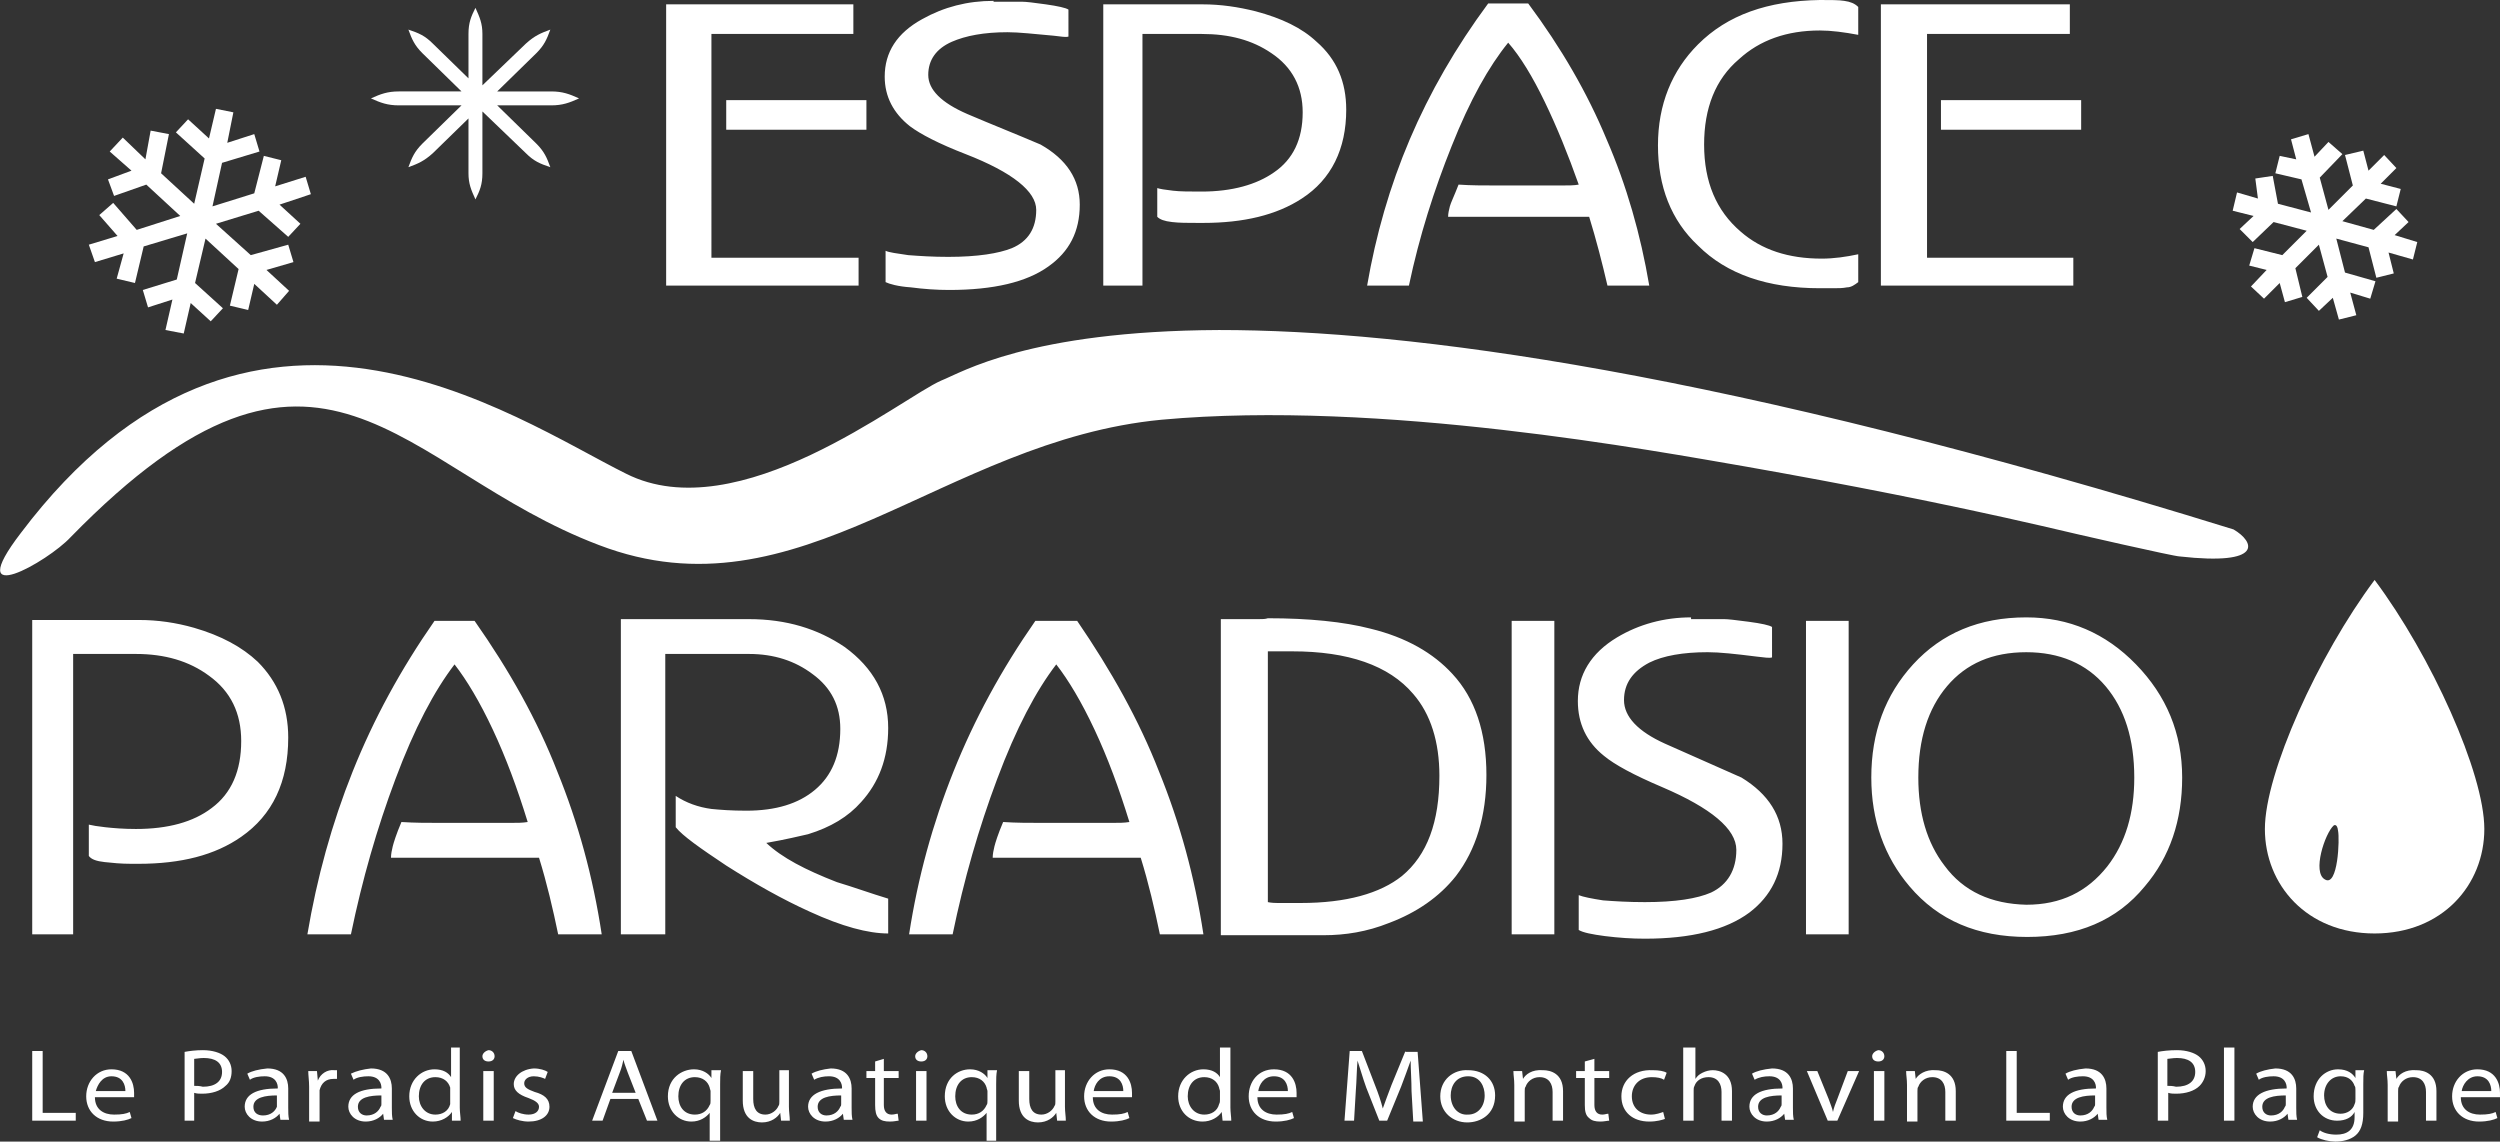 <?xml version="1.0" encoding="utf-8"?>
<!-- Generator: Adobe Illustrator 27.8.0, SVG Export Plug-In . SVG Version: 6.00 Build 0)  -->
<svg version="1.1" id="Calque_1" xmlns="http://www.w3.org/2000/svg" xmlns:xlink="http://www.w3.org/1999/xlink" x="0px" y="0px"
	 width="287.1px" height="131.1px" viewBox="0 0 287.1 131.1" enable-background="new 0 0 287.1 131.1" xml:space="preserve">
<rect x="0" y="0" width="287.1" height="131.1" fill="#333333" stroke="none"/>
<g>
	<g>
		<g>
			<g>
				<g>
					<g>
						<g>
							<defs>
								<path id="SVGID_1_" d="M267,101c-1.5-0.8,0-5.3,1-6.2c0,0,0.4-0.3,0.5,0.6C268.7,96.3,268.5,101.9,267,101 M285.3,95.2
									c0-6.4-6.1-19.9-12.6-28.6l0,0c-6.5,8.7-12.6,22.2-12.6,28.6s4.8,12,12.6,12S285.3,101.6,285.3,95.2"/>
							</defs>
							<use xlink:href="#SVGID_1_"  overflow="visible" fill="#FFFFFF"/>
							<clipPath id="SVGID_00000003813300073608659480000006905973053620865701_">
								<use xlink:href="#SVGID_1_"  overflow="visible"/>
							</clipPath>
						</g>
					</g>
				</g>
			</g>
		</g>
	</g>
	<g>
		<g>
			<defs>
				<path id="SVGID_00000084516743292862319920000002929360185937166748_" d="M108.1,43.7c-4.6,2-23.3,17.2-36.2,10.7
					C59,48,28.6,26.5,2.4,61.2c-6.9,9,3.1,3.3,5.7,0.5c28.9-29.6,37.7-7.8,60.7,0.9c23,8.8,39.4-12,64.6-14.4
					c25.2-2.3,56.7,3.6,67.2,5.4c11.3,2,22.6,4.2,33.9,6.8c4.2,1,15.2,3.5,15.8,3.5c9.8,1.1,8.6-1.7,6.2-3.1
					C197.8,42.6,161.8,37.9,140,37.9C118.1,38,110.4,42.8,108.1,43.7"/>
			</defs>
			<use xlink:href="#SVGID_00000084516743292862319920000002929360185937166748_"  overflow="visible" fill="#FFFFFF"/>
			<clipPath id="SVGID_00000070830760340446082120000002498713349620477827_">
				<use xlink:href="#SVGID_00000084516743292862319920000002929360185937166748_"  overflow="visible"/>
			</clipPath>
		</g>
	</g>
	<g>
		<g>
			<path id="SVGID_20_" fill="#FFFFFF" d="M83.4,14.9h16.1v-3.4H83.4V14.9z M222.9,14.9H239v-3.4h-16.1V14.9z M76.5,0.4V8v10.5v8.6
				v5.7h22.1v-3.2h-0.7h-1.3h-0.5h-0.7h-0.9h-1h-1.2h-1.5H89h-1.9h-3.2c-1.4,0-2.2,0-2.2,0V3.9H98V0.5H76.5V0.4z M126.7,0.4v32.4
				h4.5V3.9h6.8c3.2,0,5.8,0.7,8,2.2c2.4,1.6,3.6,3.9,3.6,6.8c0,3.1-1.1,5.4-3.3,6.9c-2,1.4-4.8,2.2-8.3,2.2c-1.3,0-2.5,0-3.3-0.1
				c-0.9-0.1-1.5-0.2-1.8-0.3v3.3c0.3,0.3,0.8,0.5,1.7,0.6c0.8,0.1,1.8,0.1,2.9,0.1h0.7c4.6,0,8.4-0.9,11.3-2.8
				c3.4-2.2,5.1-5.7,5.1-10.2c0-3.2-1.1-5.8-3.4-7.8c-1.7-1.6-4-2.7-7-3.5c-2-0.5-4-0.8-6.1-0.8h-11.4V0.4z M170.9,0.4
				c-3.7,5-6.7,10.2-9,15.6S158,27,157,32.8h4.8c1.2-5.7,2.9-11,4.9-16c2.1-5.3,4.3-9.2,6.5-11.9c1.4,1.6,2.8,3.9,4.2,6.8
				s2.7,6.1,3.9,9.5c-0.5,0.1-1.2,0.1-1.9,0.1s-1.4,0-1.9,0c-2.4,0-4.3,0-5.7,0s-2.9,0-4.3-0.1c-0.5,1.3-0.9,2.1-1,2.5
				s-0.2,0.8-0.2,1.2h16.2c0.8,2.6,1.5,5.3,2.1,7.9h4.8c-1-5.9-2.6-11.5-4.9-16.8c-2.2-5.3-5.2-10.5-9-15.6
				C175.5,0.4,170.9,0.4,170.9,0.4z M216,0.4V8v10.5v8.6v5.7h22.1v-3.2h-0.7h-1.3h-0.5h-0.7H234h-1h-1.2h-1.5h-1.7h-1.9h-3.2
				c-1.4,0-2.2,0-2.2,0V3.9h16.4V0.5H216V0.4z M114.1,0.1c-3,0-5.7,0.7-8.2,2.1c-2.9,1.6-4.3,3.8-4.3,6.6c0,2.3,1,4.2,2.9,5.7
				c1.2,0.9,3.3,2,6.4,3.2c5.4,2.1,8.1,4.3,8.1,6.4c0,2.1-0.9,3.6-2.8,4.4c-1.5,0.6-3.9,1-7.3,1c-1.8,0-3.3-0.1-4.6-0.2
				c-1.3-0.2-2.2-0.3-2.6-0.5v3.6c0.4,0.2,1.4,0.5,2.9,0.6c1.5,0.2,3,0.3,4.4,0.3c5.1,0,8.9-0.9,11.4-2.7c2.4-1.7,3.6-4,3.6-7.1
				c0-2.9-1.5-5.2-4.5-6.9c-2.8-1.2-5.6-2.3-8.4-3.5c-3-1.3-4.5-2.8-4.5-4.5s0.9-3,2.7-3.8c1.6-0.7,3.7-1.1,6.4-1.1
				c1.3,0,3.1,0.2,5.3,0.4c0.9,0.1,1.4,0.2,1.7,0.1V1.1c-0.3-0.2-1.2-0.4-2.6-0.6c-1.4-0.2-2.3-0.3-2.7-0.3h-3.3V0.1z M195,5.1
				c-3,3-4.6,6.9-4.6,11.6s1.5,8.6,4.6,11.5c3.3,3.3,8,4.9,14,4.9h1.5c0.6,0,1.1,0,1.6-0.1c0.5,0,0.9-0.3,1.3-0.6v-3.2
				c-1.4,0.3-2.8,0.5-4.2,0.5c-3.8,0-6.9-1-9.3-3.1c-2.8-2.4-4.2-5.7-4.2-10c0-4.2,1.3-7.5,4-9.8c2.4-2.2,5.5-3.3,9.3-3.3
				c1.3,0,2.8,0.2,4.4,0.5V0.8c-0.4-0.4-0.9-0.6-1.6-0.7C211.2,0,210.2,0,209,0C203,0.1,198.4,1.7,195,5.1"/>
		</g>
	</g>
	<g>
		<g>
			<path id="SVGID_22_" fill="#FFFFFF" d="M3.7,71.3v36h4.7V75.1h7.2c3.3,0,6.1,0.8,8.4,2.5c2.5,1.8,3.7,4.3,3.7,7.5
				c0,3.4-1.1,6-3.4,7.7c-2.1,1.6-5,2.4-8.7,2.4c-1.4,0-2.6-0.1-3.5-0.2s-1.5-0.2-1.9-0.3v3.6c0.3,0.4,0.9,0.6,1.8,0.7
				c0.9,0.1,1.9,0.2,3.1,0.2h0.8c4.9,0,8.8-1,11.8-3.1c3.6-2.5,5.4-6.3,5.4-11.4c0-3.5-1.2-6.4-3.5-8.7c-1.8-1.7-4.2-3-7.3-3.9
				c-2.1-0.6-4.2-0.9-6.3-0.9H3.7V71.3z M49.9,71.3c-3.9,5.6-7,11.3-9.4,17.3s-4.1,12.2-5.2,18.7h5c1.3-6.3,3-12.2,5.1-17.8
				c2.2-5.9,4.5-10.2,6.8-13.2c1.4,1.8,2.9,4.3,4.4,7.5s2.8,6.7,4,10.6c-0.6,0.1-1.2,0.1-2,0.1s-1.5,0-2,0c-2.5,0-4.5,0-6,0
				s-3,0-4.5-0.1c-0.6,1.4-0.9,2.4-1,2.8s-0.2,0.9-0.2,1.3h17c0.9,2.9,1.6,5.9,2.2,8.8h5c-1-6.6-2.7-12.8-5.1-18.7
				c-2.3-5.9-5.5-11.6-9.5-17.3H49.9z M71.3,71.3v36h5.1V75.1H86c2.9,0,5.3,0.8,7.3,2.3c2.2,1.6,3.2,3.7,3.2,6.3c0,3.1-1,5.4-2.9,7
				s-4.5,2.4-7.9,2.4c-1.7,0-3-0.1-4-0.2c-1.5-0.2-2.9-0.7-4.1-1.5V95c0.8,1,2.8,2.4,5.8,4.4c3.3,2.1,6.5,3.9,9.6,5.3
				c3.7,1.7,6.7,2.5,9,2.5v-4c-2-0.6-3.9-1.3-5.9-1.9c-3.6-1.4-6.3-2.8-8.1-4.5c2.3-0.4,3.9-0.8,4.8-1c2.6-0.8,4.6-2,6.1-3.7
				c2-2.2,3.1-5,3.1-8.5c0-3.8-1.7-6.9-5-9.3c-3.1-2.1-6.7-3.2-11-3.2H71.3V71.3z M118.9,71.3c-3.9,5.6-7,11.3-9.4,17.3
				s-4.1,12.2-5.1,18.7h5c1.3-6.3,3-12.2,5.1-17.8c2.2-5.9,4.5-10.2,6.8-13.2c1.4,1.8,2.9,4.3,4.4,7.5s2.8,6.7,4,10.6
				c-0.6,0.1-1.2,0.1-2,0.1s-1.5,0-2,0c-2.5,0-4.5,0-6,0s-3,0-4.5-0.1c-0.6,1.4-0.9,2.4-1,2.8s-0.2,0.9-0.2,1.3h17
				c0.9,2.9,1.6,5.9,2.2,8.8h5c-1-6.6-2.7-12.8-5.1-18.7c-2.3-5.9-5.5-11.6-9.4-17.3H118.9z M173.6,107.3h4.9v-36h-4.9V107.3z
				 M207.4,107.3h4.9v-36h-4.9V107.3z M145.6,103.6V74.8h2.8c6.4,0,11.1,1.6,13.9,4.9c2,2.3,3,5.5,3,9.4c0,5.3-1.4,9.1-4.3,11.5
				c-2.5,2-6.4,3.1-11.6,3.1h-1.3h-1.4C146,103.7,145.6,103.6,145.6,103.6 M144.6,71.1h-1.4h-0.5h-0.6h-1.2c-0.4,0-0.6,0-0.7,0v36.3
				H152c2.5,0,5-0.4,7.5-1.4c3.2-1.2,5.8-3,7.7-5.4c2.3-3,3.5-6.9,3.5-11.6c0-4.9-1.3-8.8-3.9-11.6c-2.2-2.4-5.3-4.2-9.4-5.2
				c-3.1-0.8-7.1-1.2-11.8-1.2C145.3,71.1,145,71.1,144.6,71.1 M194.2,70.9c-3.1,0-6,0.8-8.5,2.3c-3,1.8-4.5,4.3-4.5,7.3
				c0,2.6,1,4.7,3,6.3c1.2,1,3.4,2.2,6.7,3.6c5.6,2.4,8.5,4.8,8.5,7.2c0,2.3-1,4-2.9,4.9c-1.6,0.7-4.1,1.1-7.6,1.1
				c-1.9,0-3.5-0.1-4.8-0.2c-1.3-0.2-2.3-0.4-2.8-0.6v4c0.5,0.3,1.5,0.5,3,0.7c1.6,0.2,3.1,0.3,4.6,0.3c5.3,0,9.3-1,12-3
				c2.5-1.9,3.8-4.5,3.8-7.9c0-3.2-1.6-5.7-4.7-7.6c-2.9-1.3-5.9-2.6-8.8-3.9c-3.1-1.4-4.7-3.1-4.7-5s1-3.3,2.9-4.3
				c1.6-0.8,3.9-1.2,6.7-1.2c1.4,0,3.2,0.2,5.6,0.5c0.9,0.1,1.5,0.2,1.8,0.1V72c-0.3-0.2-1.2-0.4-2.7-0.6s-2.4-0.3-2.8-0.3h-3.8
				V70.9z M223.3,99.4c-2-2.6-3-6-3-10.1c0-4.4,1.1-7.9,3.3-10.5s5.2-3.9,9.1-3.9c3.8,0,6.9,1.3,9.1,3.9s3.3,6.1,3.3,10.5
				c0,4.1-1,7.5-3.1,10.2c-2.3,2.9-5.3,4.4-9.3,4.4C228.7,103.8,225.5,102.4,223.3,99.4 M219.7,76.3c-3.2,3.5-4.8,7.8-4.8,13
				c0,4.9,1.5,9.1,4.4,12.5c3.3,3.9,7.8,5.8,13.5,5.8c5.8,0,10.3-1.9,13.5-5.8c2.9-3.4,4.3-7.6,4.3-12.5c0-5.1-1.8-9.4-5.3-13
				s-7.7-5.4-12.6-5.4C227.3,70.9,223,72.7,219.7,76.3"/>
		</g>
	</g>
	<g>
		<g>
			<g>
				<path fill="#FFFFFF" d="M66.5,11.3c-1.1-0.5-1.9-0.8-3.2-0.8h-6.2l4.5-4.4c0.9-0.9,1.2-1.6,1.6-2.7c-1.1,0.4-1.8,0.7-2.8,1.6
					l-5,4.8V3.9c0-1.2-0.3-1.9-0.8-3c-0.5,1-0.8,1.7-0.8,3V9l-4.1-4c-0.9-0.9-1.6-1.2-2.8-1.6c0.4,1.1,0.7,1.8,1.6,2.7l4.5,4.4h-7.2
					c-1.3,0-2.1,0.3-3.2,0.8c1.1,0.5,1.9,0.8,3.2,0.8H53l-4.5,4.4c-0.9,0.9-1.2,1.6-1.6,2.7c1.1-0.4,1.8-0.7,2.8-1.6l4.1-4v6.3
					c0,1.2,0.3,1.9,0.8,3c0.5-1,0.8-1.7,0.8-3v-7.1l5,4.8c0.9,0.9,1.6,1.2,2.8,1.6c-0.4-1.1-0.7-1.8-1.6-2.7l-4.5-4.4h6.2
					C64.6,12.1,65.4,11.8,66.5,11.3"/>
			</g>
		</g>
	</g>
	<polygon fill="#FFFFFF" points="277.6,27.8 275,27 276.6,25.5 275.2,24 272.6,26.4 269,25.4 271.7,22.8 275.2,23.7 275.7,21.7 
		273.4,21.1 275.2,19.3 273.8,17.8 272,19.6 271.4,17.3 269.3,17.8 270.2,21.3 267.4,24.1 266.4,20.4 269,17.7 267.4,16.3 265.8,18 
		265.1,15.4 263.1,16 263.7,18.3 261.8,17.9 261.3,19.9 264.3,20.6 265.4,24.4 261.6,23.4 261,20.2 259,20.5 259.3,22.8 256.9,22.1 
		256.4,24.2 258.8,24.8 257.2,26.3 258.7,27.8 261.1,25.5 264.9,26.5 262.1,29.3 258.9,28.5 258.3,30.5 260.3,31 258.5,32.9 
		260,34.3 261.8,32.5 262.4,34.7 264.4,34.1 263.6,30.8 266.3,28.1 267.3,31.8 264.9,34.2 266.3,35.7 267.9,34.2 268.6,36.7 
		270.6,36.2 269.9,33.6 272.2,34.3 272.8,32.3 269.3,31.3 268.3,27.4 272,28.4 272.9,31.9 274.9,31.4 274.3,29 277.1,29.8 	"/>
	<g>
		<g>
			<path id="SVGID_34_" fill="#FFFFFF" d="M55.5,128.7h1.2V123h-1.2V128.7z M89.5,123v3.5c0,0.2,0,0.4-0.1,0.5c-0.2,0.5-0.8,1-1.5,1
				c-1,0-1.4-0.7-1.4-1.8V123h-1.2v3.4c0,2,1.2,2.5,2.2,2.5c1.1,0,1.8-0.6,2.1-1.1l0,0l0.1,0.9h1c0-0.5-0.1-1-0.1-1.6v-4.2h-1.1V123
				z M105.2,128.7h1.2V123h-1.2V128.7z M121.2,123v3.5c0,0.2,0,0.4-0.1,0.5c-0.2,0.5-0.8,1-1.5,1c-1,0-1.4-0.7-1.4-1.8V123H117v3.4
				c0,2,1.2,2.5,2.2,2.5c1.1,0,1.8-0.6,2.1-1.1l0,0l0.1,0.9h1c0-0.5-0.1-1-0.1-1.6v-4.2h-1.1V123z M212.2,123l-1.2,3.2
				c-0.2,0.5-0.4,1-0.5,1.5l0,0c-0.1-0.5-0.3-0.9-0.5-1.5l-1.3-3.2h-1.2l2.4,5.7h1.1l2.5-5.7H212.2z M215.2,128.7h1.2V123h-1.2
				V128.7z M12.8,123.6c1.3,0,1.6,1,1.6,1.7H11C11.2,124.6,11.7,123.6,12.8,123.6 M9.9,125.9c0,1.7,1.2,2.9,3.1,2.9
				c1,0,1.7-0.2,2.1-0.4l-0.2-0.7c-0.4,0.2-0.9,0.3-1.8,0.3c-1.2,0-2.2-0.6-2.2-2h4.5c0-0.1,0-0.3,0-0.5c0-1.1-0.5-2.7-2.6-2.7
				C11.1,122.8,9.9,124.2,9.9,125.9 M29.1,127.1c0-1.1,1.4-1.3,2.7-1.3v1c0,0.1,0,0.2,0,0.3c-0.2,0.5-0.7,1-1.6,1
				C29.6,128.1,29.1,127.8,29.1,127.1 M28.4,123.3l0.3,0.7c0.4-0.3,1.1-0.4,1.7-0.4c1.3,0,1.5,0.9,1.5,1.3v0.1
				c-2.5,0-3.8,0.7-3.8,2.1c0,0.8,0.7,1.7,2,1.7c0.9,0,1.6-0.4,2-0.9l0,0l0.1,0.7h1c-0.1-0.4-0.1-0.9-0.1-1.4V125
				c0-1.1-0.5-2.3-2.4-2.3C29.7,122.8,28.9,123,28.4,123.3 M36.5,124.1L36.5,124.1l-0.1-1.1h-1c0,0.5,0.1,1.1,0.1,1.8v4h1.2v-3.1
				c0-0.2,0-0.3,0-0.5c0.2-0.8,0.7-1.3,1.6-1.3c0.2,0,0.3,0,0.4,0v-1c-0.1,0-0.2,0-0.3,0C37.6,122.8,36.8,123.3,36.5,124.1
				 M41.1,127.1c0-1.1,1.4-1.3,2.7-1.3v1c0,0.1,0,0.2-0.1,0.3c-0.2,0.5-0.7,1-1.6,1C41.6,128.1,41.1,127.8,41.1,127.1 M40.3,123.3
				l0.3,0.7c0.4-0.3,1.1-0.4,1.7-0.4c1.3,0,1.5,0.9,1.5,1.3v0.1c-2.5,0-3.8,0.7-3.8,2.1c0,0.8,0.7,1.7,2,1.7c0.9,0,1.6-0.4,2-0.9
				l0,0l0.1,0.7h1c-0.1-0.4-0.1-0.9-0.1-1.4V125c0-1.1-0.5-2.3-2.4-2.3C41.7,122.8,40.9,123,40.3,123.3 M59,124.5
				c0,0.7,0.5,1.2,1.7,1.6c0.8,0.3,1.2,0.6,1.2,1c0,0.5-0.4,0.9-1.2,0.9c-0.6,0-1.2-0.2-1.5-0.4l-0.3,0.8c0.4,0.2,1.1,0.4,1.8,0.4
				c1.5,0,2.4-0.7,2.4-1.7c0-0.9-0.6-1.4-1.7-1.7c-0.8-0.3-1.2-0.5-1.2-1c0-0.4,0.4-0.8,1.1-0.8c0.6,0,1.1,0.2,1.3,0.3l0.3-0.8
				c-0.3-0.2-0.9-0.4-1.6-0.4C59.9,122.8,59,123.6,59,124.5 M77.9,125.9c0-1.3,0.7-2.2,1.9-2.2c0.9,0,1.5,0.5,1.7,1.2
				c0,0.1,0.1,0.3,0.1,0.4v1.1c0,0.2,0,0.4-0.1,0.5c-0.3,0.7-0.9,1.1-1.7,1.1C78.5,128,77.9,127,77.9,125.9 M76.7,125.9
				c0,1.7,1.2,2.9,2.7,2.9c1,0,1.7-0.5,2.1-1l0,0v3.2h1.2v-6.5c0-0.6,0-1.1,0.1-1.6h-1.1v0.9l0,0c-0.3-0.5-1-1-2-1
				C78.3,122.8,76.7,123.8,76.7,125.9 M93.9,127.1c0-1.1,1.4-1.3,2.7-1.3v1c0,0.1,0,0.2-0.1,0.3c-0.2,0.5-0.7,1-1.6,1
				C94.4,128.1,93.9,127.8,93.9,127.1 M93.2,123.3l0.3,0.7c0.5-0.3,1.1-0.4,1.7-0.4c1.3,0,1.5,0.9,1.5,1.3v0.1
				c-2.5,0-3.9,0.7-3.9,2.1c0,0.8,0.7,1.7,2,1.7c0.9,0,1.6-0.4,2-0.9l0,0l0.1,0.7h1c-0.1-0.4-0.1-0.9-0.1-1.4V125
				c0-1.1-0.5-2.3-2.4-2.3C94.5,122.8,93.7,123,93.2,123.3 M109.7,125.9c0-1.3,0.7-2.2,1.9-2.2c0.9,0,1.5,0.5,1.7,1.2
				c0,0.1,0.1,0.3,0.1,0.4v1.1c0,0.2,0,0.4-0.1,0.5c-0.3,0.7-0.9,1.1-1.7,1.1C110.3,128,109.7,127,109.7,125.9 M108.5,125.9
				c0,1.7,1.2,2.9,2.7,2.9c1,0,1.7-0.5,2.1-1l0,0v3.2h1.1v-6.5c0-0.6,0-1.1,0.1-1.6h-1.1v0.9l0,0c-0.3-0.5-1-1-2-1
				C110,122.8,108.5,123.8,108.5,125.9 M127.4,123.6c1.3,0,1.6,1,1.6,1.7h-3.4C125.7,124.6,126.2,123.6,127.4,123.6 M124.5,125.9
				c0,1.7,1.2,2.9,3.1,2.9c1,0,1.7-0.2,2.1-0.4l-0.2-0.7c-0.4,0.2-0.9,0.3-1.8,0.3c-1.2,0-2.2-0.6-2.2-2h4.5c0-0.1,0-0.3,0-0.5
				c0-1.1-0.5-2.7-2.6-2.7C125.7,122.8,124.5,124.2,124.5,125.9 M146.3,123.6c1.3,0,1.6,1,1.6,1.7h-3.4
				C144.6,124.6,145.1,123.6,146.3,123.6 M143.4,125.9c0,1.7,1.2,2.9,3.1,2.9c1,0,1.7-0.2,2.1-0.4l-0.2-0.7
				c-0.4,0.2-0.9,0.3-1.8,0.3c-1.2,0-2.2-0.6-2.2-2h4.5c0-0.1,0-0.3,0-0.5c0-1.1-0.5-2.7-2.6-2.7
				C144.5,122.8,143.4,124.2,143.4,125.9 M166.6,125.8c0-1.1,0.6-2.2,2-2.2s1.9,1.2,1.9,2.2c0,1.3-0.8,2.2-1.9,2.2
				C167.4,128.1,166.6,127.1,166.6,125.8 M165.4,125.9c0,1.8,1.4,3,3.1,3c1.5,0,3.2-0.9,3.2-3.1c0-1.7-1.2-2.9-3.1-2.9
				C166.9,122.8,165.4,124,165.4,125.9 M174.9,123.9L174.9,123.9l-0.1-0.9h-1c0,0.5,0.1,0.9,0.1,1.6v4.2h1.2v-3.5
				c0-0.2,0-0.4,0.1-0.5c0.2-0.6,0.8-1.1,1.6-1.1c1.1,0,1.5,0.8,1.5,1.7v3.3h1.2v-3.4c0-2-1.4-2.4-2.3-2.4
				C175.9,122.8,175.2,123.4,174.9,123.9 M186.2,125.9c0,1.8,1.3,2.9,3.2,2.9c0.9,0,1.5-0.2,1.8-0.3l-0.2-0.8
				c-0.3,0.1-0.8,0.3-1.4,0.3c-1.3,0-2.2-0.8-2.2-2.1c0-1.2,0.8-2.2,2.3-2.2c0.6,0,1.1,0.1,1.4,0.3l0.3-0.8
				c-0.3-0.2-0.9-0.3-1.6-0.3C187.6,122.8,186.2,124.1,186.2,125.9 M201.9,127.1c0-1.1,1.4-1.3,2.7-1.3v1c0,0.1,0,0.2-0.1,0.3
				c-0.2,0.5-0.7,1-1.6,1C202.4,128.1,201.9,127.8,201.9,127.1 M201.2,123.3l0.3,0.7c0.5-0.3,1.1-0.4,1.7-0.4c1.3,0,1.5,0.9,1.5,1.3
				v0.1c-2.5,0-3.8,0.7-3.8,2.1c0,0.8,0.7,1.7,2,1.7c0.9,0,1.6-0.4,2-0.9l0,0l0.1,0.7h1c-0.1-0.4-0.1-0.9-0.1-1.4V125
				c0-1.1-0.5-2.3-2.4-2.3C202.5,122.8,201.7,123,201.2,123.3 M220,123.9L220,123.9l-0.1-0.9h-1c0,0.5,0.1,0.9,0.1,1.6v4.2h1.2v-3.5
				c0-0.2,0-0.4,0.1-0.5c0.2-0.6,0.8-1.1,1.6-1.1c1.1,0,1.5,0.8,1.5,1.7v3.3h1.2v-3.4c0-2-1.4-2.4-2.3-2.4
				C221.1,122.8,220.3,123.4,220,123.9 M237.9,127.1c0-1.1,1.4-1.3,2.7-1.3v1c0,0.1,0,0.2-0.1,0.3c-0.2,0.5-0.7,1-1.6,1
				C238.4,128.1,237.9,127.8,237.9,127.1 M237.2,123.3l0.3,0.7c0.4-0.3,1.1-0.4,1.7-0.4c1.3,0,1.5,0.9,1.5,1.3v0.1
				c-2.5,0-3.8,0.7-3.8,2.1c0,0.8,0.7,1.7,2,1.7c0.9,0,1.6-0.4,2-0.9l0,0l0.1,0.7h1c-0.1-0.4-0.1-0.9-0.1-1.4V125
				c0-1.1-0.5-2.3-2.4-2.3C238.5,122.8,237.7,123,237.2,123.3 M259.8,127.1c0-1.1,1.4-1.3,2.7-1.3v1c0,0.1,0,0.2-0.1,0.3
				c-0.2,0.5-0.7,1-1.6,1C260.3,128.1,259.8,127.8,259.8,127.1 M259.1,123.3l0.3,0.7c0.4-0.3,1.1-0.4,1.7-0.4c1.3,0,1.5,0.9,1.5,1.3
				v0.1c-2.5,0-3.9,0.7-3.9,2.1c0,0.8,0.7,1.7,2,1.7c0.9,0,1.6-0.4,2-0.9l0,0l0.1,0.7h1c-0.1-0.4-0.1-0.9-0.1-1.4V125
				c0-1.1-0.5-2.3-2.4-2.3C260.4,122.8,259.6,123,259.1,123.3 M266.9,125.8c0-1.3,0.8-2.2,1.9-2.2c0.9,0,1.4,0.5,1.6,1.1
				c0.1,0.1,0.1,0.3,0.1,0.5v1c0,0.2,0,0.4-0.1,0.6c-0.2,0.7-0.9,1.1-1.6,1.1C267.5,127.9,266.9,126.9,266.9,125.8 M265.7,125.9
				c0,1.6,1.1,2.8,2.7,2.8c1,0,1.7-0.4,2-1l0,0v0.6c0,1.5-0.9,2-2.1,2c-0.8,0-1.5-0.2-1.9-0.5l-0.3,0.8c0.5,0.3,1.4,0.5,2.1,0.5
				c0.8,0,1.7-0.2,2.3-0.7c0.6-0.5,0.9-1.3,0.9-2.6v-3.3c0-0.7,0-1.2,0.1-1.6h-1v0.9l0,0c-0.3-0.5-0.9-1-2-1
				C267.1,122.8,265.7,123.9,265.7,125.9 M275.2,123.9L275.2,123.9l-0.1-0.9h-1c0,0.5,0.1,0.9,0.1,1.6v4.2h1.2v-3.5
				c0-0.2,0-0.4,0.1-0.5c0.2-0.6,0.8-1.1,1.6-1.1c1.1,0,1.5,0.8,1.5,1.7v3.3h1.2v-3.4c0-2-1.4-2.4-2.3-2.4
				C276.2,122.8,275.5,123.4,275.2,123.9 M284.5,123.6c1.3,0,1.6,1,1.6,1.7h-3.4C282.8,124.6,283.4,123.6,284.5,123.6 M281.6,125.9
				c0,1.7,1.2,2.9,3.1,2.9c1,0,1.7-0.2,2.1-0.4l-0.2-0.7c-0.4,0.2-0.9,0.3-1.8,0.3c-1.2,0-2.2-0.6-2.2-2h4.5c0-0.1,0-0.3,0-0.5
				c0-1.1-0.5-2.7-2.6-2.7C282.8,122.8,281.6,124.2,281.6,125.9 M100.5,121.9v1.1h-1v0.8h1v3.1c0,0.7,0.1,1.2,0.4,1.5
				c0.3,0.3,0.7,0.4,1.3,0.4c0.5,0,0.8-0.1,1-0.1l-0.1-0.8c-0.2,0-0.4,0.1-0.7,0.1c-0.6,0-0.9-0.4-0.9-1.1v-3.1h1.7V123h-1.7v-1.4
				L100.5,121.9z M182,121.9v1.1h-1v0.8h1v3.1c0,0.7,0.1,1.2,0.5,1.5c0.3,0.3,0.7,0.4,1.3,0.4c0.4,0,0.8-0.1,1-0.1l-0.1-0.8
				c-0.2,0-0.4,0.1-0.7,0.1c-0.6,0-0.9-0.4-0.9-1.1v-3.1h1.7V123h-1.7v-1.4L182,121.9z M3.7,120.7v8h5v-0.9H4.9v-7.1H3.7z
				 M71.2,123.1c0.2-0.5,0.3-1,0.4-1.4l0,0c0.1,0.5,0.3,0.9,0.5,1.5l0.9,2.3h-2.7L71.2,123.1z M71,120.7l-3,8h1.2l0.9-2.5h3.2l1,2.5
				h1.2l-3-8H71z M161.4,120.7l-1.6,3.9c-0.4,1-0.7,1.9-1,2.7l0,0c-0.2-0.8-0.5-1.7-0.9-2.7l-1.5-3.9H155l-0.6,8h1.1l0.2-3.4
				c0.1-1.2,0.1-2.5,0.2-3.5l0,0c0.3,0.9,0.6,2,1,3.1l1.5,3.8h0.9l1.6-3.9c0.4-1.1,0.8-2.1,1.1-3l0,0c0,1,0.1,2.3,0.1,3.5l0.2,3.5
				h1.1l-0.6-8h-1.4V120.7z M230.4,120.7v8h5v-0.9h-3.8v-7.1H230.4z M55.4,121.3c0,0.4,0.3,0.6,0.7,0.6c0.5,0,0.7-0.3,0.7-0.6
				c0-0.4-0.3-0.7-0.7-0.7C55.7,120.7,55.4,121,55.4,121.3 M105.1,121.3c0,0.4,0.3,0.6,0.7,0.6c0.5,0,0.7-0.3,0.7-0.6
				c0-0.4-0.3-0.7-0.7-0.7C105.4,120.7,105.1,121,105.1,121.3 M215,121.3c0,0.4,0.3,0.6,0.7,0.6c0.5,0,0.7-0.3,0.7-0.6
				c0-0.4-0.3-0.7-0.7-0.7C215.3,120.7,215,121,215,121.3 M22.3,124.7v-3.1c0.2,0,0.6-0.1,1.1-0.1c1.3,0,2.1,0.5,2.1,1.6
				s-0.8,1.7-2.2,1.7C22.9,124.7,22.6,124.7,22.3,124.7 M21.2,120.8v7.9h1.1v-3.2c0.3,0.1,0.6,0.1,0.9,0.1c1.1,0,2.1-0.3,2.7-0.9
				c0.5-0.4,0.7-1,0.7-1.7s-0.3-1.3-0.8-1.7s-1.4-0.7-2.5-0.7C22.5,120.6,21.7,120.7,21.2,120.8 M248.9,124.7v-3.1
				c0.2,0,0.6-0.1,1.1-0.1c1.3,0,2.1,0.5,2.1,1.6s-0.8,1.7-2.2,1.7C249.5,124.7,249.2,124.7,248.9,124.7 M247.8,120.8v7.9h1.2v-3.2
				c0.3,0.1,0.6,0.1,0.9,0.1c1.1,0,2.1-0.3,2.7-0.9c0.4-0.4,0.7-1,0.7-1.7s-0.3-1.3-0.8-1.7s-1.4-0.7-2.5-0.7
				C249.1,120.6,248.3,120.7,247.8,120.8 M48.1,125.9c0-1.3,0.7-2.2,1.9-2.2c0.9,0,1.5,0.5,1.7,1.2c0,0.1,0,0.3,0,0.4v1
				c0,0.2,0,0.3,0,0.5c-0.2,0.8-0.9,1.2-1.7,1.2C48.8,128,48.1,127,48.1,125.9 M51.8,120.3v3.4l0,0c-0.3-0.5-0.9-0.9-1.9-0.9
				c-1.5,0-2.9,1.2-2.9,3.1c0,1.7,1.2,2.9,2.7,2.9c1,0,1.8-0.5,2.2-1.1l0,0v1h1c0-0.4-0.1-1-0.1-1.5v-6.9H51.8z M136.4,125.9
				c0-1.3,0.7-2.2,1.9-2.2c0.9,0,1.5,0.5,1.7,1.2c0,0.1,0.1,0.3,0.1,0.4v1c0,0.2,0,0.3-0.1,0.5c-0.2,0.8-0.9,1.2-1.7,1.2
				C137.1,128,136.4,127,136.4,125.9 M140.1,120.3v3.4l0,0c-0.3-0.5-0.9-0.9-1.9-0.9c-1.5,0-2.9,1.2-2.9,3.1c0,1.7,1.2,2.9,2.8,2.9
				c1,0,1.8-0.5,2.2-1.1l0,0l0.1,1h1c0-0.4-0.1-1-0.1-1.5v-6.9H140.1z M193.3,120.3v8.4h1.2v-3.5c0-0.2,0-0.3,0.1-0.5
				c0.2-0.6,0.8-1,1.6-1c1.1,0,1.5,0.8,1.5,1.7v3.3h1.2v-3.4c0-2-1.4-2.4-2.2-2.4c-0.4,0-0.8,0.1-1.2,0.3s-0.6,0.4-0.8,0.7l0,0v-3.6
				H193.3z M255.4,128.7h1.2v-8.4h-1.2V128.7z"/>
		</g>
	</g>
	<g>
		<g>
			<g>
				<polygon fill="#FFFFFF" points="29.7,24.2 33.1,27.2 34.5,25.7 32.1,23.5 35.7,22.3 35.1,20.3 31.6,21.4 32.3,18.4 30.3,17.9 
					29.2,22.2 24.4,23.7 25.5,18.7 29.8,17.4 29.2,15.4 26.1,16.4 26.8,12.9 24.8,12.5 24,15.9 21.6,13.7 20.2,15.2 23.5,18.2 
					22.3,23.4 18.5,19.9 19.4,15.4 17.3,15 16.7,18.3 14.1,15.8 12.6,17.4 15.1,19.6 12.4,20.6 13.1,22.5 16.8,21.2 20.7,24.8 
					15.7,26.4 13,23.3 11.4,24.7 13.5,27.1 10.2,28.1 10.9,30.1 14.2,29.1 13.4,32 15.5,32.5 16.5,28.3 21.5,26.8 20.3,32.1 
					16.4,33.3 17,35.3 19.8,34.4 19,37.9 21.1,38.3 21.9,34.8 24.2,36.9 25.6,35.4 22.4,32.5 23.6,27.4 27.4,30.9 26.4,35.1 
					28.5,35.6 29.2,32.6 31.8,35 33.2,33.4 30.6,31 33.7,30.1 33.1,28.1 28.8,29.3 24.8,25.7 				"/>
			</g>
		</g>
	</g>
</g>
</svg>
